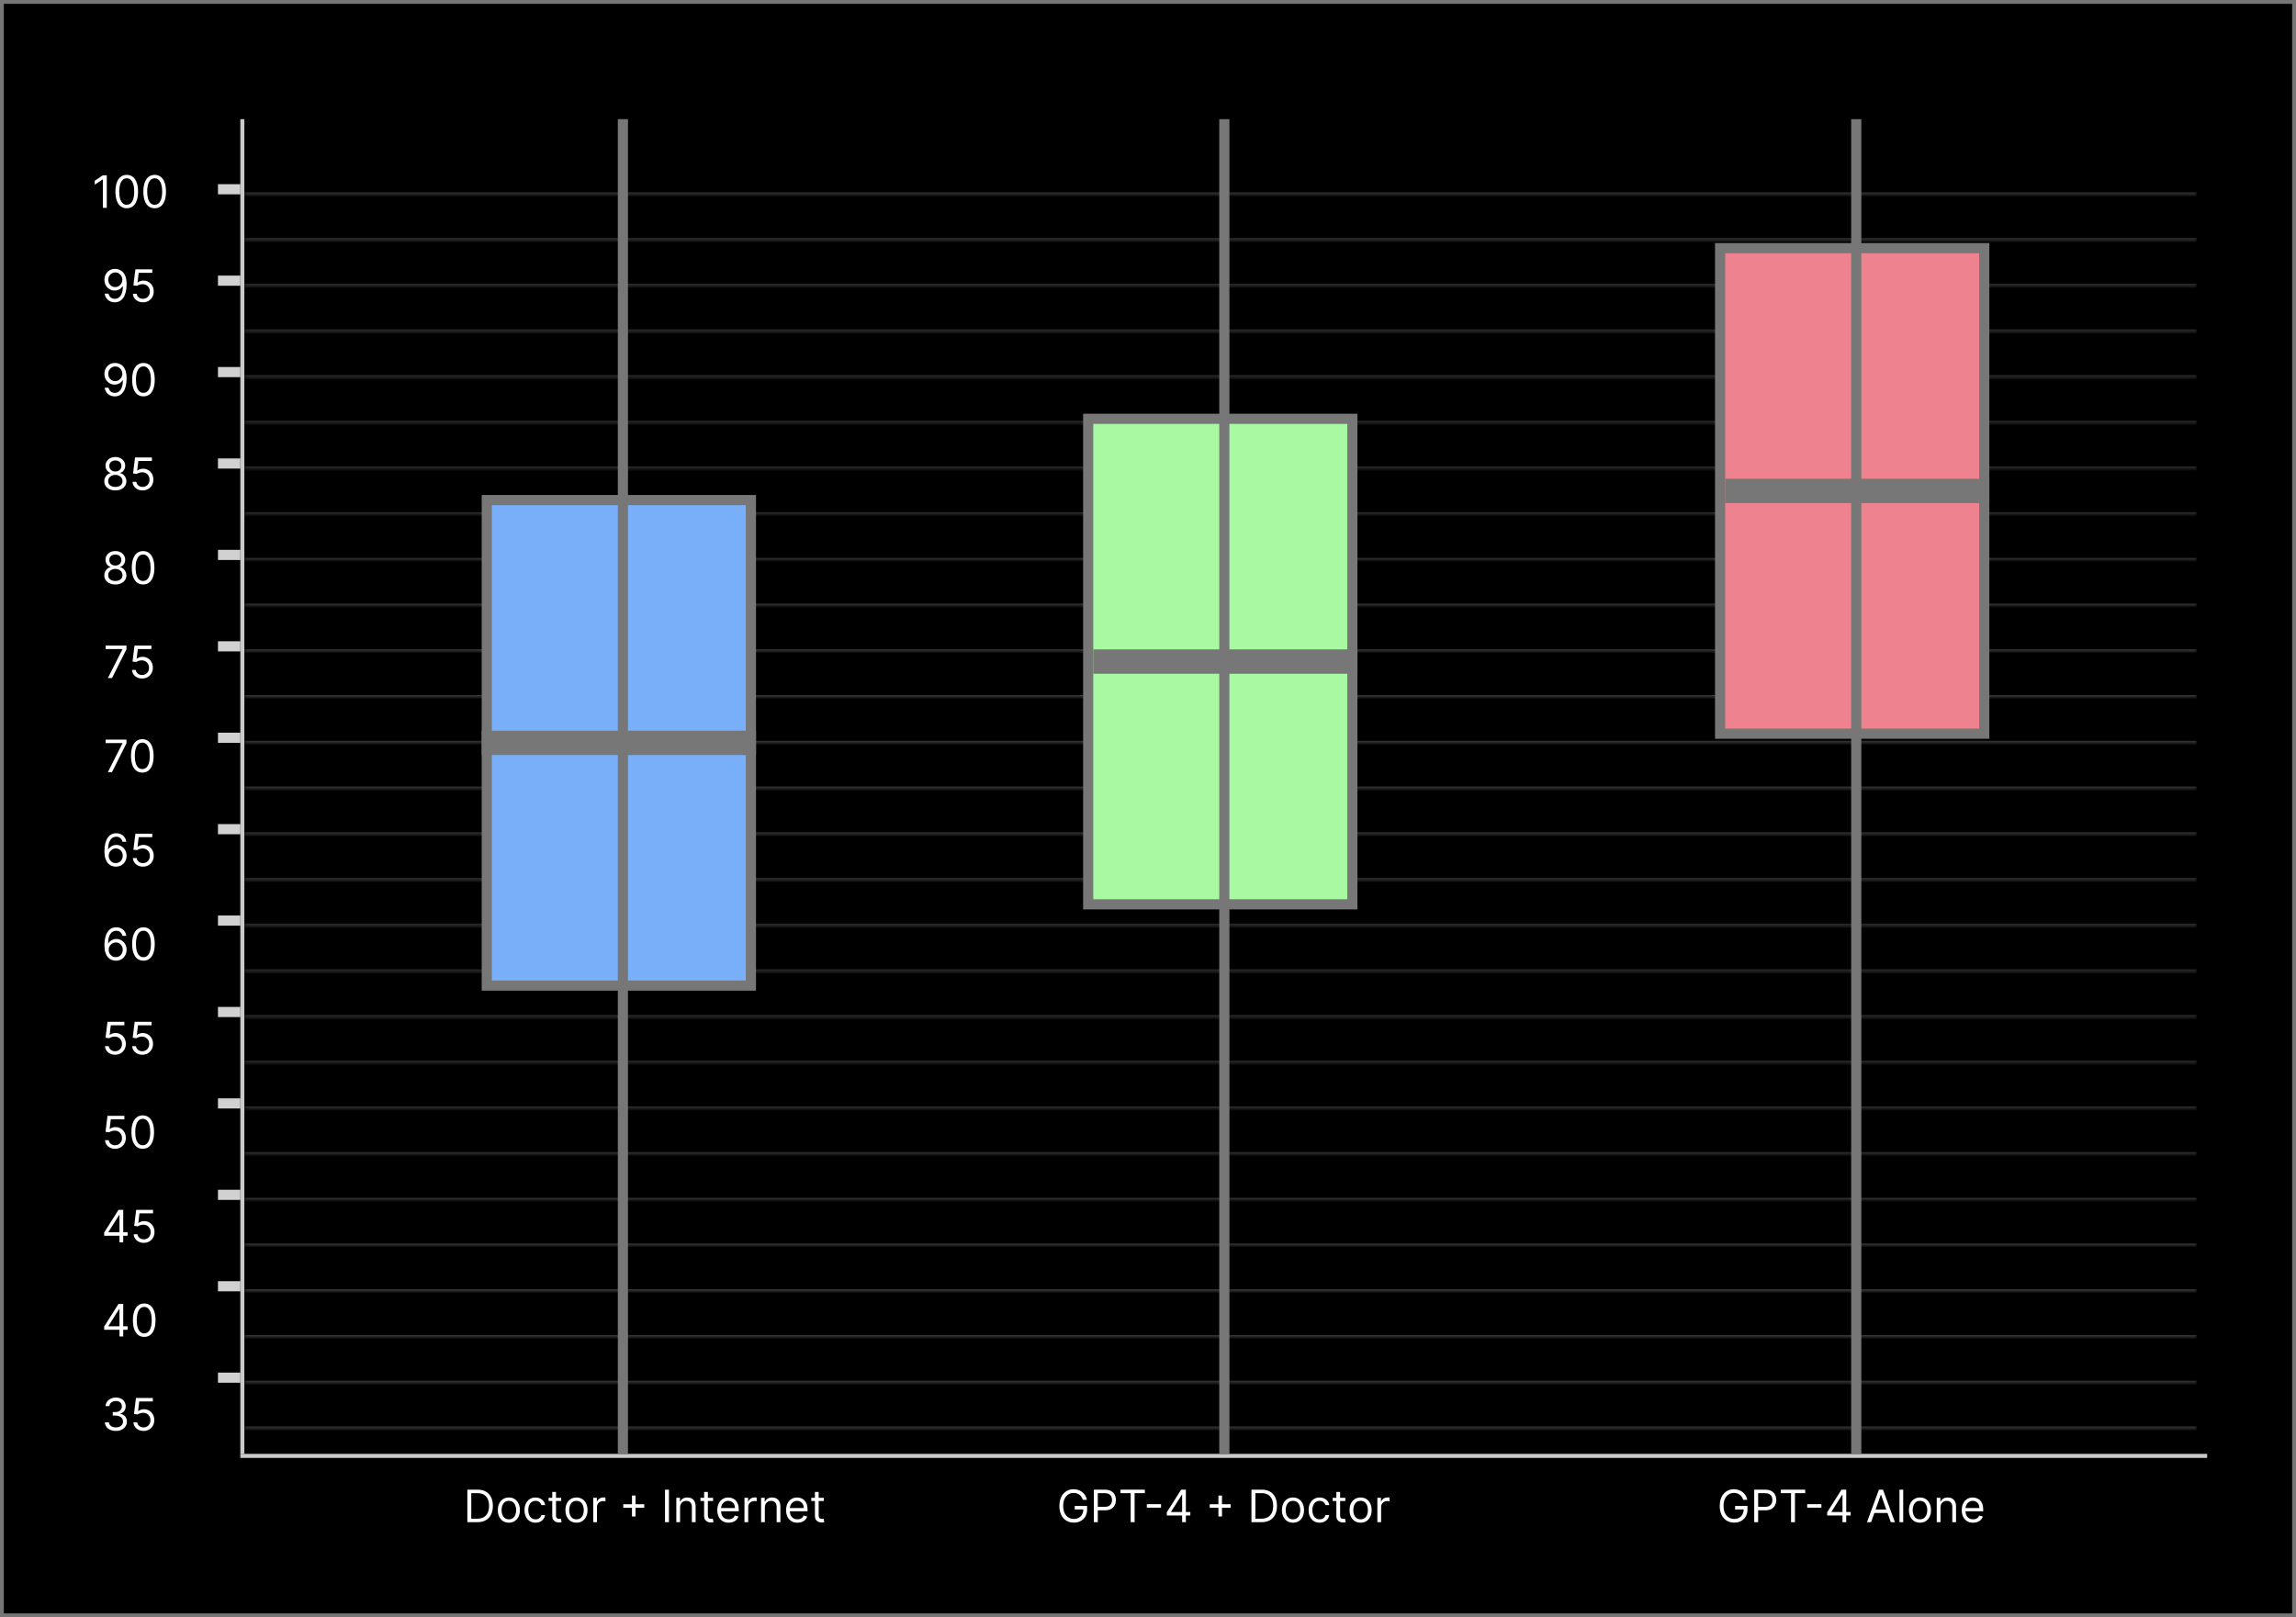 <svg width="599" height="422" viewBox="0 0 599 422" fill="none" xmlns="http://www.w3.org/2000/svg">
<rect x="0" y="0" width="599" height="422" fill="#808080" stroke="none"/>
<rect x="0.5" y="0.5" width="598" height="421" fill="black" stroke="#767676"/>
<path d="M27.86 45.746V54.227H26.833V46.823H26.783L24.712 48.197V47.154L26.833 45.746H27.86ZM33.065 54.343C32.441 54.343 31.91 54.173 31.471 53.834C31.032 53.492 30.697 52.996 30.465 52.347C30.233 51.696 30.117 50.909 30.117 49.987C30.117 49.07 30.233 48.287 30.465 47.639C30.699 46.987 31.036 46.49 31.475 46.148C31.917 45.803 32.447 45.63 33.065 45.63C33.684 45.63 34.212 45.803 34.651 46.148C35.093 46.49 35.43 46.987 35.662 47.639C35.897 48.287 36.014 49.07 36.014 49.987C36.014 50.909 35.898 51.696 35.666 52.347C35.434 52.996 35.099 53.492 34.66 53.834C34.221 54.173 33.689 54.343 33.065 54.343ZM33.065 53.432C33.684 53.432 34.164 53.134 34.507 52.538C34.849 51.941 35.02 51.091 35.02 49.987C35.02 49.252 34.941 48.627 34.784 48.111C34.629 47.594 34.406 47.201 34.113 46.93C33.823 46.66 33.474 46.524 33.065 46.524C32.452 46.524 31.973 46.827 31.628 47.431C31.283 48.033 31.111 48.885 31.111 49.987C31.111 50.721 31.188 51.345 31.343 51.858C31.497 52.372 31.719 52.763 32.009 53.031C32.302 53.298 32.654 53.432 33.065 53.432ZM40.354 54.343C39.73 54.343 39.199 54.173 38.76 53.834C38.321 53.492 37.985 52.996 37.753 52.347C37.521 51.696 37.405 50.909 37.405 49.987C37.405 49.07 37.521 48.287 37.753 47.639C37.988 46.987 38.325 46.49 38.764 46.148C39.206 45.803 39.736 45.63 40.354 45.63C40.972 45.63 41.501 45.803 41.94 46.148C42.382 46.49 42.719 46.987 42.951 47.639C43.185 48.287 43.303 49.07 43.303 49.987C43.303 50.909 43.187 51.696 42.955 52.347C42.723 52.996 42.387 53.492 41.949 53.834C41.51 54.173 40.978 54.343 40.354 54.343ZM40.354 53.432C40.972 53.432 41.453 53.134 41.795 52.538C42.138 51.941 42.309 51.091 42.309 49.987C42.309 49.252 42.23 48.627 42.073 48.111C41.918 47.594 41.694 47.201 41.402 46.93C41.112 46.66 40.763 46.524 40.354 46.524C39.741 46.524 39.262 46.827 38.917 47.431C38.572 48.033 38.399 48.885 38.399 49.987C38.399 50.721 38.477 51.345 38.631 51.858C38.786 52.372 39.008 52.763 39.298 53.031C39.591 53.298 39.943 53.432 40.354 53.432Z" fill="white"/>
<path d="M30.078 70.172C30.426 70.174 30.774 70.241 31.122 70.371C31.47 70.5 31.787 70.716 32.074 71.016C32.361 71.315 32.592 71.722 32.766 72.238C32.94 72.754 33.027 73.402 33.027 74.18C33.027 74.934 32.955 75.604 32.811 76.189C32.671 76.772 32.466 77.263 32.199 77.663C31.933 78.064 31.61 78.367 31.229 78.574C30.851 78.781 30.423 78.885 29.946 78.885C29.471 78.885 29.047 78.791 28.674 78.603C28.304 78.413 28 78.149 27.763 77.812C27.528 77.473 27.378 77.079 27.312 76.632H28.322C28.413 77.021 28.594 77.343 28.865 77.597C29.138 77.848 29.498 77.974 29.946 77.974C30.6 77.974 31.116 77.688 31.494 77.117C31.875 76.545 32.066 75.738 32.066 74.694H32C31.845 74.926 31.662 75.126 31.449 75.294C31.236 75.463 31 75.593 30.741 75.684C30.481 75.775 30.205 75.82 29.912 75.82C29.427 75.82 28.981 75.7 28.575 75.46C28.172 75.217 27.849 74.885 27.606 74.462C27.366 74.037 27.245 73.551 27.245 73.004C27.245 72.485 27.361 72.01 27.593 71.58C27.828 71.146 28.157 70.801 28.579 70.544C29.004 70.288 29.504 70.163 30.078 70.172ZM30.078 71.083C29.73 71.083 29.417 71.17 29.138 71.344C28.862 71.515 28.642 71.747 28.48 72.039C28.319 72.329 28.239 72.651 28.239 73.004C28.239 73.358 28.317 73.679 28.471 73.969C28.629 74.256 28.843 74.486 29.113 74.657C29.387 74.825 29.697 74.909 30.045 74.909C30.307 74.909 30.552 74.858 30.778 74.756C31.004 74.651 31.202 74.509 31.37 74.33C31.541 74.147 31.675 73.942 31.772 73.713C31.869 73.481 31.917 73.239 31.917 72.988C31.917 72.656 31.837 72.346 31.677 72.056C31.519 71.766 31.301 71.531 31.022 71.352C30.746 71.172 30.431 71.083 30.078 71.083ZM37.306 78.885C36.82 78.885 36.382 78.788 35.993 78.595C35.604 78.402 35.292 78.137 35.057 77.8C34.822 77.463 34.694 77.079 34.672 76.649H35.666C35.704 77.032 35.878 77.35 36.188 77.601C36.5 77.85 36.872 77.974 37.306 77.974C37.654 77.974 37.963 77.892 38.233 77.73C38.507 77.567 38.721 77.343 38.875 77.059C39.033 76.772 39.111 76.447 39.111 76.085C39.111 75.716 39.03 75.386 38.867 75.096C38.707 74.803 38.486 74.573 38.204 74.404C37.923 74.236 37.601 74.15 37.239 74.147C36.98 74.145 36.714 74.185 36.44 74.267C36.167 74.347 35.942 74.451 35.765 74.578L34.804 74.462L35.318 70.288H39.724V71.199H36.179L35.881 73.7H35.931C36.105 73.562 36.323 73.448 36.585 73.356C36.847 73.265 37.121 73.22 37.405 73.22C37.924 73.22 38.387 73.344 38.792 73.592C39.201 73.838 39.521 74.175 39.753 74.603C39.988 75.031 40.105 75.519 40.105 76.069C40.105 76.61 39.984 77.093 39.741 77.518C39.501 77.941 39.169 78.275 38.747 78.521C38.325 78.763 37.844 78.885 37.306 78.885Z" fill="white"/>
<path d="M30.078 94.713C30.426 94.716 30.774 94.782 31.122 94.912C31.47 95.042 31.787 95.257 32.074 95.558C32.361 95.856 32.592 96.263 32.766 96.78C32.94 97.296 33.027 97.943 33.027 98.722C33.027 99.476 32.955 100.145 32.811 100.731C32.671 101.313 32.466 101.804 32.199 102.205C31.933 102.605 31.61 102.909 31.229 103.116C30.851 103.323 30.423 103.427 29.946 103.427C29.471 103.427 29.047 103.333 28.674 103.145C28.304 102.954 28 102.691 27.763 102.354C27.528 102.014 27.378 101.621 27.312 101.174H28.322C28.413 101.563 28.594 101.885 28.865 102.139C29.138 102.39 29.498 102.515 29.946 102.515C30.6 102.515 31.116 102.23 31.494 101.658C31.875 101.087 32.066 100.279 32.066 99.236H32C31.845 99.467 31.662 99.668 31.449 99.836C31.236 100.004 31 100.134 30.741 100.225C30.481 100.316 30.205 100.362 29.912 100.362C29.427 100.362 28.981 100.242 28.575 100.002C28.172 99.759 27.849 99.426 27.606 99.004C27.366 98.578 27.245 98.093 27.245 97.546C27.245 97.027 27.361 96.552 27.593 96.121C27.828 95.688 28.157 95.343 28.579 95.086C29.004 94.829 29.504 94.705 30.078 94.713ZM30.078 95.624C29.73 95.624 29.417 95.711 29.138 95.885C28.862 96.056 28.642 96.288 28.48 96.581C28.319 96.871 28.239 97.192 28.239 97.546C28.239 97.899 28.317 98.221 28.471 98.511C28.629 98.798 28.843 99.027 29.113 99.198C29.387 99.367 29.697 99.451 30.045 99.451C30.307 99.451 30.552 99.4 30.778 99.298C31.004 99.193 31.202 99.05 31.37 98.871C31.541 98.689 31.675 98.483 31.772 98.254C31.869 98.022 31.917 97.781 31.917 97.529C31.917 97.198 31.837 96.887 31.677 96.597C31.519 96.308 31.301 96.073 31.022 95.893C30.746 95.714 30.431 95.624 30.078 95.624ZM37.422 103.427C36.798 103.427 36.266 103.257 35.827 102.917C35.388 102.575 35.053 102.079 34.821 101.43C34.589 100.779 34.473 99.992 34.473 99.07C34.473 98.153 34.589 97.371 34.821 96.722C35.056 96.07 35.392 95.573 35.831 95.231C36.273 94.886 36.803 94.713 37.422 94.713C38.04 94.713 38.569 94.886 39.008 95.231C39.45 95.573 39.786 96.07 40.018 96.722C40.253 97.371 40.37 98.153 40.37 99.07C40.37 99.992 40.254 100.779 40.022 101.43C39.791 102.079 39.455 102.575 39.016 102.917C38.577 103.257 38.046 103.427 37.422 103.427ZM37.422 102.515C38.04 102.515 38.52 102.217 38.863 101.621C39.205 101.025 39.376 100.174 39.376 99.07C39.376 98.335 39.298 97.71 39.14 97.194C38.986 96.677 38.762 96.284 38.469 96.013C38.179 95.743 37.83 95.608 37.422 95.608C36.809 95.608 36.33 95.91 35.985 96.515C35.639 97.117 35.467 97.968 35.467 99.07C35.467 99.804 35.544 100.428 35.699 100.942C35.853 101.455 36.076 101.846 36.366 102.114C36.658 102.382 37.01 102.515 37.422 102.515Z" fill="white"/>
<path d="M30.095 127.968C29.526 127.968 29.023 127.867 28.587 127.666C28.154 127.461 27.816 127.181 27.573 126.825C27.33 126.466 27.209 126.057 27.212 125.599C27.209 125.24 27.28 124.909 27.424 124.605C27.567 124.299 27.763 124.043 28.012 123.839C28.263 123.632 28.543 123.501 28.852 123.446V123.396C28.446 123.291 28.123 123.063 27.883 122.713C27.643 122.359 27.524 121.958 27.527 121.508C27.524 121.077 27.633 120.692 27.854 120.352C28.075 120.013 28.379 119.745 28.765 119.549C29.155 119.353 29.598 119.255 30.095 119.255C30.586 119.255 31.025 119.353 31.412 119.549C31.798 119.745 32.102 120.013 32.323 120.352C32.546 120.692 32.66 121.077 32.662 121.508C32.66 121.958 32.537 122.359 32.294 122.713C32.053 123.063 31.735 123.291 31.337 123.396V123.446C31.643 123.501 31.92 123.632 32.165 123.839C32.411 124.043 32.607 124.299 32.753 124.605C32.9 124.909 32.974 125.24 32.977 125.599C32.974 126.057 32.85 126.466 32.604 126.825C32.361 127.181 32.023 127.461 31.59 127.666C31.159 127.867 30.661 127.968 30.095 127.968ZM30.095 127.057C30.478 127.057 30.81 126.995 31.089 126.871C31.367 126.746 31.583 126.571 31.735 126.345C31.887 126.118 31.964 125.853 31.966 125.549C31.964 125.229 31.881 124.946 31.718 124.701C31.555 124.455 31.333 124.262 31.051 124.121C30.773 123.98 30.454 123.91 30.095 123.91C29.733 123.91 29.41 123.98 29.126 124.121C28.844 124.262 28.622 124.455 28.459 124.701C28.299 124.946 28.22 125.229 28.223 125.549C28.22 125.853 28.293 126.118 28.442 126.345C28.594 126.571 28.811 126.746 29.093 126.871C29.374 126.995 29.708 127.057 30.095 127.057ZM30.095 123.032C30.398 123.032 30.668 122.971 30.902 122.849C31.14 122.728 31.326 122.558 31.461 122.34C31.597 122.122 31.666 121.866 31.668 121.574C31.666 121.287 31.598 121.037 31.465 120.824C31.333 120.609 31.149 120.443 30.915 120.327C30.68 120.209 30.407 120.149 30.095 120.149C29.777 120.149 29.5 120.209 29.262 120.327C29.025 120.443 28.841 120.609 28.712 120.824C28.582 121.037 28.518 121.287 28.521 121.574C28.518 121.866 28.583 122.122 28.716 122.34C28.851 122.558 29.037 122.728 29.275 122.849C29.512 122.971 29.785 123.032 30.095 123.032ZM37.215 127.968C36.729 127.968 36.291 127.871 35.902 127.678C35.513 127.485 35.201 127.22 34.966 126.883C34.731 126.546 34.603 126.162 34.581 125.732H35.575C35.613 126.115 35.787 126.433 36.096 126.684C36.408 126.933 36.781 127.057 37.215 127.057C37.562 127.057 37.872 126.975 38.142 126.813C38.416 126.65 38.63 126.426 38.784 126.142C38.942 125.855 39.02 125.53 39.02 125.168C39.02 124.799 38.939 124.469 38.776 124.179C38.616 123.886 38.395 123.656 38.113 123.487C37.832 123.319 37.51 123.233 37.148 123.23C36.889 123.228 36.622 123.268 36.349 123.35C36.076 123.431 35.851 123.534 35.674 123.661L34.713 123.545L35.227 119.371H39.633V120.282H36.088L35.79 122.783H35.84C36.014 122.645 36.232 122.53 36.494 122.439C36.756 122.348 37.03 122.303 37.314 122.303C37.833 122.303 38.295 122.427 38.701 122.675C39.11 122.921 39.43 123.258 39.662 123.686C39.897 124.114 40.014 124.602 40.014 125.152C40.014 125.693 39.893 126.176 39.65 126.601C39.41 127.024 39.078 127.358 38.656 127.604C38.233 127.847 37.753 127.968 37.215 127.968Z" fill="white"/>
<path d="M30.095 152.51C29.526 152.51 29.023 152.409 28.587 152.207C28.154 152.003 27.816 151.723 27.573 151.367C27.33 151.008 27.209 150.599 27.212 150.141C27.209 149.782 27.28 149.451 27.424 149.147C27.567 148.841 27.763 148.585 28.012 148.381C28.263 148.174 28.543 148.043 28.852 147.987V147.938C28.446 147.833 28.123 147.605 27.883 147.254C27.643 146.901 27.524 146.499 27.527 146.049C27.524 145.619 27.633 145.233 27.854 144.894C28.075 144.554 28.379 144.286 28.765 144.09C29.155 143.894 29.598 143.796 30.095 143.796C30.586 143.796 31.025 143.894 31.412 144.09C31.798 144.286 32.102 144.554 32.323 144.894C32.546 145.233 32.66 145.619 32.662 146.049C32.66 146.499 32.537 146.901 32.294 147.254C32.053 147.605 31.735 147.833 31.337 147.938V147.987C31.643 148.043 31.92 148.174 32.165 148.381C32.411 148.585 32.607 148.841 32.753 149.147C32.9 149.451 32.974 149.782 32.977 150.141C32.974 150.599 32.85 151.008 32.604 151.367C32.361 151.723 32.023 152.003 31.59 152.207C31.159 152.409 30.661 152.51 30.095 152.51ZM30.095 151.599C30.478 151.599 30.81 151.537 31.089 151.412C31.367 151.288 31.583 151.113 31.735 150.886C31.887 150.66 31.964 150.395 31.966 150.091C31.964 149.771 31.881 149.488 31.718 149.242C31.555 148.997 31.333 148.803 31.051 148.662C30.773 148.522 30.454 148.451 30.095 148.451C29.733 148.451 29.41 148.522 29.126 148.662C28.844 148.803 28.622 148.997 28.459 149.242C28.299 149.488 28.22 149.771 28.223 150.091C28.22 150.395 28.293 150.66 28.442 150.886C28.594 151.113 28.811 151.288 29.093 151.412C29.374 151.537 29.708 151.599 30.095 151.599ZM30.095 147.573C30.398 147.573 30.668 147.513 30.902 147.391C31.14 147.27 31.326 147.1 31.461 146.882C31.597 146.664 31.666 146.408 31.668 146.116C31.666 145.828 31.598 145.579 31.465 145.366C31.333 145.151 31.149 144.985 30.915 144.869C30.68 144.75 30.407 144.691 30.095 144.691C29.777 144.691 29.5 144.75 29.262 144.869C29.025 144.985 28.841 145.151 28.712 145.366C28.582 145.579 28.518 145.828 28.521 146.116C28.518 146.408 28.583 146.664 28.716 146.882C28.851 147.1 29.037 147.27 29.275 147.391C29.512 147.513 29.785 147.573 30.095 147.573ZM37.331 152.51C36.707 152.51 36.175 152.34 35.736 152C35.297 151.658 34.962 151.162 34.73 150.514C34.498 149.862 34.382 149.075 34.382 148.153C34.382 147.236 34.498 146.454 34.73 145.805C34.965 145.153 35.301 144.656 35.74 144.314C36.182 143.969 36.712 143.796 37.331 143.796C37.949 143.796 38.478 143.969 38.917 144.314C39.358 144.656 39.695 145.153 39.927 145.805C40.162 146.454 40.279 147.236 40.279 148.153C40.279 149.075 40.163 149.862 39.931 150.514C39.699 151.162 39.364 151.658 38.925 152C38.486 152.34 37.955 152.51 37.331 152.51ZM37.331 151.599C37.949 151.599 38.429 151.3 38.772 150.704C39.114 150.108 39.285 149.257 39.285 148.153C39.285 147.419 39.207 146.793 39.049 146.277C38.895 145.761 38.671 145.367 38.378 145.097C38.088 144.826 37.739 144.691 37.331 144.691C36.718 144.691 36.239 144.993 35.894 145.598C35.548 146.2 35.376 147.052 35.376 148.153C35.376 148.887 35.453 149.511 35.608 150.025C35.762 150.538 35.985 150.929 36.275 151.197C36.567 151.465 36.919 151.599 37.331 151.599Z" fill="white"/>
<path d="M28.143 176.935L31.936 169.431V169.365H27.563V168.454H32.997V169.415L29.22 176.935H28.143ZM37.077 177.051C36.591 177.051 36.153 176.955 35.764 176.761C35.375 176.568 35.063 176.303 34.828 175.966C34.593 175.629 34.465 175.246 34.443 174.815H35.437C35.475 175.199 35.65 175.516 35.959 175.767C36.271 176.016 36.643 176.14 37.077 176.14C37.425 176.14 37.734 176.059 38.005 175.896C38.278 175.733 38.492 175.509 38.646 175.225C38.804 174.938 38.883 174.613 38.883 174.252C38.883 173.882 38.801 173.552 38.638 173.262C38.478 172.969 38.257 172.739 37.975 172.57C37.694 172.402 37.372 172.316 37.011 172.314C36.751 172.311 36.485 172.351 36.211 172.434C35.938 172.514 35.713 172.617 35.536 172.744L34.575 172.628L35.089 168.454H39.495V169.365H35.95L35.652 171.866H35.702C35.876 171.728 36.094 171.614 36.356 171.523C36.619 171.431 36.892 171.386 37.176 171.386C37.695 171.386 38.158 171.51 38.564 171.759C38.972 172.004 39.292 172.341 39.524 172.769C39.759 173.197 39.876 173.686 39.876 174.235C39.876 174.776 39.755 175.259 39.512 175.685C39.272 176.107 38.941 176.441 38.518 176.687C38.096 176.93 37.615 177.051 37.077 177.051Z" fill="white"/>
<path d="M28.143 201.477L31.936 193.973V193.907H27.563V192.996H32.997V193.956L29.22 201.477H28.143ZM37.124 201.593C36.501 201.593 35.969 201.423 35.53 201.084C35.091 200.741 34.756 200.246 34.524 199.597C34.292 198.945 34.176 198.158 34.176 197.236C34.176 196.32 34.292 195.537 34.524 194.888C34.758 194.237 35.095 193.74 35.534 193.397C35.976 193.052 36.506 192.88 37.124 192.88C37.743 192.88 38.272 193.052 38.711 193.397C39.152 193.74 39.489 194.237 39.721 194.888C39.956 195.537 40.073 196.32 40.073 197.236C40.073 198.158 39.957 198.945 39.725 199.597C39.493 200.246 39.158 200.741 38.719 201.084C38.28 201.423 37.748 201.593 37.124 201.593ZM37.124 200.682C37.743 200.682 38.223 200.384 38.566 199.787C38.908 199.191 39.079 198.341 39.079 197.236C39.079 196.502 39.001 195.877 38.843 195.36C38.688 194.844 38.465 194.451 38.172 194.18C37.882 193.909 37.533 193.774 37.124 193.774C36.512 193.774 36.033 194.077 35.687 194.681C35.342 195.283 35.17 196.135 35.17 197.236C35.17 197.971 35.247 198.595 35.402 199.108C35.556 199.622 35.779 200.012 36.068 200.28C36.361 200.548 36.713 200.682 37.124 200.682Z" fill="white"/>
<path d="M30.194 226.135C29.846 226.129 29.498 226.063 29.15 225.936C28.803 225.809 28.485 225.595 28.198 225.294C27.911 224.99 27.68 224.58 27.506 224.064C27.332 223.545 27.245 222.893 27.245 222.109C27.245 221.358 27.316 220.693 27.457 220.113C27.597 219.53 27.802 219.04 28.07 218.643C28.337 218.243 28.66 217.939 29.039 217.732C29.42 217.525 29.849 217.421 30.327 217.421C30.801 217.421 31.224 217.516 31.594 217.707C31.966 217.895 32.27 218.157 32.505 218.494C32.74 218.831 32.891 219.219 32.961 219.657H31.95C31.856 219.276 31.674 218.96 31.403 218.709C31.133 218.458 30.774 218.332 30.327 218.332C29.669 218.332 29.152 218.618 28.774 219.19C28.398 219.761 28.209 220.563 28.206 221.596H28.273C28.427 221.361 28.611 221.161 28.823 220.995C29.039 220.827 29.276 220.697 29.536 220.606C29.795 220.515 30.07 220.469 30.36 220.469C30.846 220.469 31.29 220.591 31.693 220.834C32.096 221.074 32.419 221.407 32.662 221.832C32.905 222.254 33.027 222.739 33.027 223.285C33.027 223.81 32.909 224.29 32.675 224.726C32.44 225.16 32.11 225.505 31.685 225.762C31.262 226.016 30.766 226.14 30.194 226.135ZM30.194 225.223C30.542 225.223 30.854 225.136 31.13 224.963C31.409 224.789 31.628 224.555 31.788 224.263C31.951 223.97 32.033 223.644 32.033 223.285C32.033 222.935 31.954 222.616 31.797 222.329C31.642 222.039 31.428 221.808 31.155 221.637C30.884 221.466 30.575 221.38 30.227 221.38C29.965 221.38 29.721 221.433 29.494 221.538C29.268 221.64 29.069 221.781 28.898 221.96C28.729 222.14 28.597 222.345 28.5 222.577C28.404 222.806 28.355 223.048 28.355 223.302C28.355 223.639 28.434 223.953 28.591 224.246C28.752 224.539 28.97 224.775 29.246 224.954C29.524 225.134 29.841 225.223 30.194 225.223ZM37.306 226.135C36.82 226.135 36.382 226.038 35.993 225.845C35.604 225.651 35.292 225.386 35.057 225.049C34.822 224.713 34.694 224.329 34.672 223.898H35.666C35.704 224.282 35.878 224.599 36.188 224.851C36.5 225.099 36.872 225.223 37.306 225.223C37.654 225.223 37.963 225.142 38.233 224.979C38.507 224.816 38.721 224.593 38.875 224.308C39.033 224.021 39.111 223.697 39.111 223.335C39.111 222.965 39.03 222.635 38.867 222.345C38.707 222.053 38.486 221.822 38.204 221.654C37.923 221.485 37.601 221.4 37.239 221.397C36.98 221.394 36.714 221.434 36.44 221.517C36.167 221.597 35.942 221.701 35.765 221.828L34.804 221.712L35.318 217.537H39.724V218.448H36.179L35.881 220.95H35.931C36.105 220.812 36.323 220.697 36.585 220.606C36.847 220.515 37.121 220.469 37.405 220.469C37.924 220.469 38.387 220.593 38.792 220.842C39.201 221.088 39.521 221.424 39.753 221.852C39.988 222.28 40.105 222.769 40.105 223.318C40.105 223.86 39.984 224.343 39.741 224.768C39.501 225.19 39.169 225.524 38.747 225.77C38.325 226.013 37.844 226.135 37.306 226.135Z" fill="white"/>
<path d="M30.194 250.676C29.846 250.67 29.498 250.604 29.15 250.477C28.803 250.35 28.485 250.136 28.198 249.835C27.911 249.532 27.68 249.122 27.506 248.605C27.332 248.086 27.245 247.435 27.245 246.651C27.245 245.9 27.316 245.234 27.457 244.655C27.597 244.072 27.802 243.582 28.07 243.184C28.337 242.784 28.66 242.48 29.039 242.273C29.42 242.066 29.849 241.963 30.327 241.963C30.801 241.963 31.224 242.058 31.594 242.248C31.966 242.436 32.27 242.698 32.505 243.035C32.74 243.372 32.891 243.76 32.961 244.199H31.95C31.856 243.818 31.674 243.502 31.403 243.251C31.133 242.999 30.774 242.874 30.327 242.874C29.669 242.874 29.152 243.16 28.774 243.731C28.398 244.303 28.209 245.105 28.206 246.137H28.273C28.427 245.902 28.611 245.702 28.823 245.537C29.039 245.368 29.276 245.238 29.536 245.147C29.795 245.056 30.07 245.011 30.36 245.011C30.846 245.011 31.29 245.132 31.693 245.375C32.096 245.615 32.419 245.948 32.662 246.373C32.905 246.796 33.027 247.28 33.027 247.827C33.027 248.351 32.909 248.832 32.675 249.268C32.44 249.701 32.11 250.047 31.685 250.303C31.262 250.557 30.766 250.682 30.194 250.676ZM30.194 249.765C30.542 249.765 30.854 249.678 31.13 249.504C31.409 249.33 31.628 249.097 31.788 248.804C31.951 248.511 32.033 248.186 32.033 247.827C32.033 247.476 31.954 247.157 31.797 246.87C31.642 246.58 31.428 246.35 31.155 246.179C30.884 246.007 30.575 245.922 30.227 245.922C29.965 245.922 29.721 245.974 29.494 246.079C29.268 246.181 29.069 246.322 28.898 246.502C28.729 246.681 28.597 246.887 28.5 247.119C28.404 247.348 28.355 247.589 28.355 247.843C28.355 248.18 28.434 248.495 28.591 248.788C28.752 249.08 28.97 249.316 29.246 249.496C29.524 249.675 29.841 249.765 30.194 249.765ZM37.422 250.676C36.798 250.676 36.266 250.506 35.827 250.167C35.388 249.824 35.053 249.329 34.821 248.68C34.589 248.028 34.473 247.241 34.473 246.319C34.473 245.403 34.589 244.62 34.821 243.971C35.056 243.32 35.392 242.823 35.831 242.48C36.273 242.135 36.803 241.963 37.422 241.963C38.04 241.963 38.569 242.135 39.008 242.48C39.45 242.823 39.786 243.32 40.018 243.971C40.253 244.62 40.37 245.403 40.37 246.319C40.37 247.241 40.254 248.028 40.022 248.68C39.791 249.329 39.455 249.824 39.016 250.167C38.577 250.506 38.046 250.676 37.422 250.676ZM37.422 249.765C38.04 249.765 38.52 249.467 38.863 248.87C39.205 248.274 39.376 247.424 39.376 246.319C39.376 245.585 39.298 244.96 39.14 244.443C38.986 243.927 38.762 243.534 38.469 243.263C38.179 242.992 37.83 242.857 37.422 242.857C36.809 242.857 36.33 243.16 35.985 243.764C35.639 244.366 35.467 245.218 35.467 246.319C35.467 247.054 35.544 247.678 35.699 248.191C35.853 248.705 36.076 249.095 36.366 249.363C36.658 249.631 37.01 249.765 37.422 249.765Z" fill="white"/>
<path d="M30.028 275.218C29.543 275.218 29.105 275.121 28.716 274.928C28.326 274.735 28.014 274.47 27.78 274.133C27.545 273.796 27.417 273.412 27.395 272.981H28.388C28.427 273.365 28.601 273.683 28.91 273.934C29.222 274.182 29.595 274.307 30.028 274.307C30.376 274.307 30.686 274.225 30.956 274.062C31.229 273.899 31.443 273.676 31.598 273.391C31.755 273.104 31.834 272.78 31.834 272.418C31.834 272.048 31.753 271.718 31.59 271.428C31.43 271.136 31.209 270.905 30.927 270.737C30.645 270.568 30.324 270.483 29.962 270.48C29.703 270.477 29.436 270.517 29.163 270.6C28.89 270.68 28.665 270.784 28.488 270.911L27.527 270.795L28.041 266.62H32.447V267.531H28.902L28.604 270.033H28.654C28.827 269.895 29.046 269.78 29.308 269.689C29.57 269.598 29.843 269.552 30.128 269.552C30.647 269.552 31.109 269.677 31.515 269.925C31.924 270.171 32.244 270.508 32.476 270.936C32.711 271.364 32.828 271.852 32.828 272.402C32.828 272.943 32.706 273.426 32.464 273.851C32.223 274.274 31.892 274.608 31.47 274.853C31.047 275.096 30.567 275.218 30.028 275.218ZM37.123 275.218C36.638 275.218 36.2 275.121 35.811 274.928C35.421 274.735 35.109 274.47 34.875 274.133C34.64 273.796 34.512 273.412 34.49 272.981H35.484C35.522 273.365 35.696 273.683 36.005 273.934C36.317 274.182 36.69 274.307 37.123 274.307C37.471 274.307 37.781 274.225 38.051 274.062C38.325 273.899 38.538 273.676 38.693 273.391C38.85 273.104 38.929 272.78 38.929 272.418C38.929 272.048 38.848 271.718 38.685 271.428C38.525 271.136 38.304 270.905 38.022 270.737C37.741 270.568 37.419 270.483 37.057 270.48C36.798 270.477 36.531 270.517 36.258 270.6C35.985 270.68 35.76 270.784 35.583 270.911L34.622 270.795L35.136 266.62H39.542V267.531H35.997L35.699 270.033H35.749C35.922 269.895 36.141 269.78 36.403 269.689C36.665 269.598 36.938 269.552 37.223 269.552C37.742 269.552 38.204 269.677 38.61 269.925C39.019 270.171 39.339 270.508 39.571 270.936C39.806 271.364 39.923 271.852 39.923 272.402C39.923 272.943 39.802 273.426 39.559 273.851C39.318 274.274 38.987 274.608 38.565 274.853C38.142 275.096 37.662 275.218 37.123 275.218Z" fill="white"/>
<path d="M30.028 299.759C29.543 299.759 29.105 299.663 28.716 299.469C28.326 299.276 28.014 299.011 27.78 298.674C27.545 298.337 27.417 297.954 27.395 297.523H28.388C28.427 297.907 28.601 298.224 28.91 298.475C29.222 298.724 29.595 298.848 30.028 298.848C30.376 298.848 30.686 298.767 30.956 298.604C31.229 298.441 31.443 298.217 31.598 297.933C31.755 297.646 31.834 297.321 31.834 296.96C31.834 296.59 31.753 296.26 31.59 295.97C31.43 295.677 31.209 295.447 30.927 295.278C30.645 295.11 30.324 295.024 29.962 295.022C29.703 295.019 29.436 295.059 29.163 295.142C28.89 295.222 28.665 295.325 28.488 295.452L27.527 295.336L28.041 291.162H32.447V292.073H28.902L28.604 294.574H28.654C28.827 294.436 29.046 294.322 29.308 294.231C29.57 294.14 29.843 294.094 30.128 294.094C30.647 294.094 31.109 294.218 31.515 294.467C31.924 294.712 32.244 295.049 32.476 295.477C32.711 295.905 32.828 296.394 32.828 296.943C32.828 297.484 32.706 297.967 32.464 298.393C32.223 298.815 31.892 299.149 31.47 299.395C31.047 299.638 30.567 299.759 30.028 299.759ZM37.239 299.759C36.615 299.759 36.084 299.589 35.645 299.25C35.206 298.908 34.871 298.412 34.639 297.763C34.407 297.112 34.291 296.325 34.291 295.403C34.291 294.486 34.407 293.703 34.639 293.054C34.873 292.403 35.21 291.906 35.649 291.564C36.091 291.218 36.621 291.046 37.239 291.046C37.858 291.046 38.387 291.218 38.826 291.564C39.267 291.906 39.604 292.403 39.836 293.054C40.071 293.703 40.188 294.486 40.188 295.403C40.188 296.325 40.072 297.112 39.84 297.763C39.608 298.412 39.273 298.908 38.834 299.25C38.395 299.589 37.863 299.759 37.239 299.759ZM37.239 298.848C37.858 298.848 38.338 298.55 38.681 297.954C39.023 297.357 39.194 296.507 39.194 295.403C39.194 294.668 39.115 294.043 38.958 293.527C38.803 293.01 38.58 292.617 38.287 292.346C37.997 292.076 37.648 291.94 37.239 291.94C36.627 291.94 36.148 292.243 35.802 292.847C35.457 293.449 35.285 294.301 35.285 295.403C35.285 296.137 35.362 296.761 35.517 297.274C35.671 297.788 35.894 298.179 36.183 298.446C36.476 298.714 36.828 298.848 37.239 298.848Z" fill="white"/>
<path d="M27.179 322.446V321.601L30.906 315.704H31.519V317.012H31.105L28.289 321.468V321.535H33.308V322.446H27.179ZM31.171 324.185V322.189V321.796V315.704H32.149V324.185H31.171ZM37.511 324.301C37.025 324.301 36.587 324.204 36.198 324.011C35.809 323.818 35.497 323.553 35.262 323.216C35.027 322.879 34.899 322.495 34.877 322.065H35.871C35.909 322.448 36.083 322.766 36.393 323.017C36.705 323.266 37.077 323.39 37.511 323.39C37.859 323.39 38.168 323.308 38.438 323.146C38.712 322.983 38.926 322.759 39.08 322.475C39.238 322.188 39.316 321.863 39.316 321.501C39.316 321.132 39.235 320.802 39.072 320.512C38.912 320.219 38.691 319.989 38.409 319.82C38.128 319.652 37.806 319.566 37.444 319.563C37.185 319.561 36.919 319.601 36.645 319.683C36.372 319.764 36.147 319.867 35.97 319.994L35.009 319.878L35.523 315.704H39.929V316.615H36.384L36.086 319.116H36.136C36.31 318.978 36.528 318.863 36.79 318.772C37.052 318.681 37.326 318.636 37.61 318.636C38.129 318.636 38.592 318.76 38.998 319.008C39.406 319.254 39.726 319.591 39.958 320.019C40.193 320.447 40.31 320.936 40.31 321.485C40.31 322.026 40.189 322.509 39.946 322.934C39.706 323.357 39.374 323.691 38.952 323.937C38.529 324.18 38.049 324.301 37.511 324.301Z" fill="white"/>
<path d="M27.179 346.987V346.142L30.906 340.245H31.519V341.554H31.105L28.289 346.01V346.076H33.308V346.987H27.179ZM31.171 348.727V346.73V346.337V340.245H32.149V348.727H31.171ZM37.627 348.843C37.003 348.843 36.471 348.673 36.032 348.333C35.593 347.991 35.258 347.495 35.026 346.846C34.794 346.195 34.678 345.408 34.678 344.486C34.678 343.569 34.794 342.787 35.026 342.138C35.261 341.486 35.597 340.989 36.036 340.647C36.478 340.302 37.008 340.129 37.627 340.129C38.245 340.129 38.774 340.302 39.213 340.647C39.654 340.989 39.991 341.486 40.223 342.138C40.458 342.787 40.575 343.569 40.575 344.486C40.575 345.408 40.459 346.195 40.227 346.846C39.995 347.495 39.66 347.991 39.221 348.333C38.782 348.673 38.251 348.843 37.627 348.843ZM37.627 347.931C38.245 347.931 38.725 347.633 39.068 347.037C39.41 346.441 39.581 345.59 39.581 344.486C39.581 343.751 39.503 343.126 39.345 342.61C39.191 342.094 38.967 341.7 38.674 341.43C38.385 341.159 38.035 341.024 37.627 341.024C37.014 341.024 36.535 341.326 36.19 341.931C35.844 342.533 35.672 343.384 35.672 344.486C35.672 345.22 35.749 345.844 35.904 346.358C36.059 346.871 36.281 347.262 36.571 347.53C36.863 347.798 37.215 347.931 37.627 347.931Z" fill="white"/>
<path d="M30.244 373.384C29.697 373.384 29.21 373.29 28.782 373.102C28.357 372.915 28.018 372.654 27.767 372.32C27.519 371.983 27.384 371.592 27.361 371.148H28.405C28.427 371.421 28.521 371.657 28.687 371.856C28.852 372.052 29.069 372.204 29.337 372.311C29.605 372.419 29.901 372.473 30.227 372.473C30.592 372.473 30.915 372.409 31.196 372.282C31.478 372.155 31.699 371.979 31.859 371.752C32.019 371.526 32.099 371.264 32.099 370.965C32.099 370.654 32.022 370.379 31.867 370.141C31.712 369.901 31.486 369.713 31.188 369.578C30.89 369.443 30.525 369.375 30.095 369.375H29.416V368.464H30.095C30.431 368.464 30.727 368.403 30.981 368.282C31.238 368.16 31.438 367.989 31.581 367.768C31.728 367.548 31.801 367.288 31.801 366.99C31.801 366.703 31.737 366.453 31.61 366.24C31.483 366.028 31.304 365.862 31.072 365.743C30.843 365.625 30.572 365.565 30.26 365.565C29.968 365.565 29.692 365.619 29.432 365.727C29.175 365.832 28.965 365.985 28.803 366.186C28.64 366.385 28.551 366.625 28.538 366.907H27.544C27.56 366.463 27.694 366.073 27.945 365.739C28.197 365.402 28.525 365.14 28.931 364.952C29.34 364.765 29.788 364.671 30.277 364.671C30.801 364.671 31.252 364.777 31.627 364.99C32.002 365.199 32.291 365.477 32.492 365.822C32.694 366.167 32.795 366.54 32.795 366.94C32.795 367.418 32.669 367.825 32.418 368.162C32.169 368.499 31.831 368.732 31.403 368.862V368.928C31.939 369.016 32.357 369.244 32.658 369.611C32.959 369.976 33.109 370.427 33.109 370.965C33.109 371.427 32.984 371.841 32.733 372.208C32.484 372.572 32.145 372.859 31.714 373.069C31.283 373.279 30.793 373.384 30.244 373.384ZM37.454 373.384C36.968 373.384 36.53 373.287 36.141 373.094C35.752 372.901 35.44 372.636 35.205 372.299C34.97 371.962 34.842 371.578 34.82 371.148H35.814C35.852 371.531 36.026 371.849 36.336 372.1C36.648 372.349 37.02 372.473 37.454 372.473C37.802 372.473 38.111 372.391 38.381 372.229C38.655 372.066 38.869 371.842 39.023 371.558C39.181 371.271 39.259 370.946 39.259 370.584C39.259 370.215 39.178 369.885 39.015 369.595C38.855 369.302 38.634 369.072 38.352 368.903C38.071 368.735 37.749 368.649 37.388 368.646C37.128 368.644 36.862 368.684 36.588 368.766C36.315 368.847 36.09 368.95 35.913 369.077L34.952 368.961L35.466 364.787H39.872V365.698H36.327L36.029 368.199H36.079C36.253 368.061 36.471 367.946 36.733 367.855C36.995 367.764 37.269 367.719 37.553 367.719C38.072 367.719 38.535 367.843 38.941 368.091C39.349 368.337 39.669 368.674 39.901 369.102C40.136 369.53 40.253 370.019 40.253 370.568C40.253 371.109 40.132 371.592 39.889 372.017C39.649 372.44 39.317 372.774 38.895 373.02C38.472 373.263 37.992 373.384 37.454 373.384Z" fill="white"/>
<rect x="56.864" y="48.058" width="5.831" height="2.65" fill="#D1D1D1"/>
<rect x="56.864" y="71.912" width="5.831" height="2.65" fill="#D1D1D1"/>
<rect x="56.864" y="95.766" width="5.831" height="2.65" fill="#D1D1D1"/>
<rect x="56.864" y="119.62" width="5.831" height="2.65" fill="#D1D1D1"/>
<rect x="56.864" y="143.474" width="5.831" height="2.65" fill="#D1D1D1"/>
<rect x="56.864" y="167.328" width="5.831" height="2.65" fill="#D1D1D1"/>
<rect x="56.864" y="191.182" width="5.831" height="2.65" fill="#D1D1D1"/>
<rect x="56.864" y="215.036" width="5.831" height="2.65" fill="#D1D1D1"/>
<rect x="56.864" y="238.89" width="5.831" height="2.65" fill="#D1D1D1"/>
<rect x="56.864" y="262.744" width="5.831" height="2.65" fill="#D1D1D1"/>
<rect x="56.864" y="286.598" width="5.831" height="2.65" fill="#D1D1D1"/>
<rect x="56.864" y="310.452" width="5.831" height="2.65" fill="#D1D1D1"/>
<rect x="56.864" y="334.306" width="5.831" height="2.65" fill="#D1D1D1"/>
<rect x="56.864" y="358.16" width="5.831" height="2.65" fill="#D1D1D1"/>
<mask id="path-30-inside-1_10555_3622" fill="white">
<path d="M63.756 48.058H573.171V50.709H63.756V48.058Z"/>
</mask>
<path d="M573.171 50.709V50.178H63.756V50.709V51.239H573.171V50.709Z" fill="#3A3A3A" mask="url(#path-30-inside-1_10555_3622)"/>
<mask id="path-32-inside-2_10555_3622" fill="white">
<path d="M63.756 59.985H573.171V62.636H63.756V59.985Z"/>
</mask>
<path d="M573.171 62.636V62.105H63.756V62.636V63.166H573.171V62.636Z" fill="#3A3A3A" mask="url(#path-32-inside-2_10555_3622)"/>
<mask id="path-34-inside-3_10555_3622" fill="white">
<path d="M63.756 71.912H573.171V74.563H63.756V71.912Z"/>
</mask>
<path d="M573.171 74.563V74.032H63.756V74.563V75.093H573.171V74.563Z" fill="#3A3A3A" mask="url(#path-34-inside-3_10555_3622)"/>
<mask id="path-36-inside-4_10555_3622" fill="white">
<path d="M63.756 83.839H573.171V86.49H63.756V83.839Z"/>
</mask>
<path d="M573.171 86.49V85.96H63.756V86.49V87.02H573.171V86.49Z" fill="#3A3A3A" mask="url(#path-36-inside-4_10555_3622)"/>
<mask id="path-38-inside-5_10555_3622" fill="white">
<path d="M63.756 95.766H573.171V98.417H63.756V95.766Z"/>
</mask>
<path d="M573.171 98.417V97.886H63.756V98.417V98.947H573.171V98.417Z" fill="#3A3A3A" mask="url(#path-38-inside-5_10555_3622)"/>
<mask id="path-40-inside-6_10555_3622" fill="white">
<path d="M63.756 107.693H573.171V110.344H63.756V107.693Z"/>
</mask>
<path d="M573.171 110.344V109.813H63.756V110.344V110.874H573.171V110.344Z" fill="#3A3A3A" mask="url(#path-40-inside-6_10555_3622)"/>
<mask id="path-42-inside-7_10555_3622" fill="white">
<path d="M63.756 119.62H573.171V122.271H63.756V119.62Z"/>
</mask>
<path d="M573.171 122.271V121.74H63.756V122.271V122.801H573.171V122.271Z" fill="#3A3A3A" mask="url(#path-42-inside-7_10555_3622)"/>
<mask id="path-44-inside-8_10555_3622" fill="white">
<path d="M63.756 131.547H573.171V134.198H63.756V131.547Z"/>
</mask>
<path d="M573.171 134.198V133.667H63.756V134.198V134.728H573.171V134.198Z" fill="#3A3A3A" mask="url(#path-44-inside-8_10555_3622)"/>
<mask id="path-46-inside-9_10555_3622" fill="white">
<path d="M63.756 143.474H573.171V146.125H63.756V143.474Z"/>
</mask>
<path d="M573.171 146.125V145.594H63.756V146.125V146.655H573.171V146.125Z" fill="#3A3A3A" mask="url(#path-46-inside-9_10555_3622)"/>
<mask id="path-48-inside-10_10555_3622" fill="white">
<path d="M63.756 155.401H573.171V158.052H63.756V155.401Z"/>
</mask>
<path d="M573.171 158.052V157.521H63.756V158.052V158.582H573.171V158.052Z" fill="#3A3A3A" mask="url(#path-48-inside-10_10555_3622)"/>
<mask id="path-50-inside-11_10555_3622" fill="white">
<path d="M63.756 167.328H573.171V169.979H63.756V167.328Z"/>
</mask>
<path d="M573.171 169.979V169.448H63.756V169.979V170.509H573.171V169.979Z" fill="#3A3A3A" mask="url(#path-50-inside-11_10555_3622)"/>
<mask id="path-52-inside-12_10555_3622" fill="white">
<path d="M63.756 179.255H573.171V181.906H63.756V179.255Z"/>
</mask>
<path d="M573.171 181.906V181.375H63.756V181.906V182.436H573.171V181.906Z" fill="#3A3A3A" mask="url(#path-52-inside-12_10555_3622)"/>
<mask id="path-54-inside-13_10555_3622" fill="white">
<path d="M63.756 191.182H573.171V193.833H63.756V191.182Z"/>
</mask>
<path d="M573.171 193.833V193.302H63.756V193.833V194.363H573.171V193.833Z" fill="#3A3A3A" mask="url(#path-54-inside-13_10555_3622)"/>
<mask id="path-56-inside-14_10555_3622" fill="white">
<path d="M63.756 203.109H573.171V205.76H63.756V203.109Z"/>
</mask>
<path d="M573.171 205.76V205.229H63.756V205.76V206.29H573.171V205.76Z" fill="#3A3A3A" mask="url(#path-56-inside-14_10555_3622)"/>
<mask id="path-58-inside-15_10555_3622" fill="white">
<path d="M63.756 215.036H573.171V217.687H63.756V215.036Z"/>
</mask>
<path d="M573.171 217.687V217.156H63.756V217.687V218.217H573.171V217.687Z" fill="#3A3A3A" mask="url(#path-58-inside-15_10555_3622)"/>
<mask id="path-60-inside-16_10555_3622" fill="white">
<path d="M63.756 226.963H573.171V229.614H63.756V226.963Z"/>
</mask>
<path d="M573.171 229.614V229.083H63.756V229.614V230.144H573.171V229.614Z" fill="#3A3A3A" mask="url(#path-60-inside-16_10555_3622)"/>
<mask id="path-62-inside-17_10555_3622" fill="white">
<path d="M63.756 238.89H573.171V241.541H63.756V238.89Z"/>
</mask>
<path d="M573.171 241.541V241.01H63.756V241.541V242.071H573.171V241.541Z" fill="#3A3A3A" mask="url(#path-62-inside-17_10555_3622)"/>
<mask id="path-64-inside-18_10555_3622" fill="white">
<path d="M63.756 250.817H573.171V253.468H63.756V250.817Z"/>
</mask>
<path d="M573.171 253.468V252.937H63.756V253.468V253.998H573.171V253.468Z" fill="#3A3A3A" mask="url(#path-64-inside-18_10555_3622)"/>
<mask id="path-66-inside-19_10555_3622" fill="white">
<path d="M63.756 262.744H573.171V265.395H63.756V262.744Z"/>
</mask>
<path d="M573.171 265.395V264.864H63.756V265.395V265.925H573.171V265.395Z" fill="#3A3A3A" mask="url(#path-66-inside-19_10555_3622)"/>
<mask id="path-68-inside-20_10555_3622" fill="white">
<path d="M63.756 274.671H573.171V277.321H63.756V274.671Z"/>
</mask>
<path d="M573.171 277.321V276.791H63.756V277.321V277.851H573.171V277.321Z" fill="#3A3A3A" mask="url(#path-68-inside-20_10555_3622)"/>
<mask id="path-70-inside-21_10555_3622" fill="white">
<path d="M63.756 286.598H573.171V289.248H63.756V286.598Z"/>
</mask>
<path d="M573.171 289.248V288.718H63.756V289.248V289.778H573.171V289.248Z" fill="#3A3A3A" mask="url(#path-70-inside-21_10555_3622)"/>
<mask id="path-72-inside-22_10555_3622" fill="white">
<path d="M63.756 298.525H573.171V301.175H63.756V298.525Z"/>
</mask>
<path d="M573.171 301.175V300.645H63.756V301.175V301.705H573.171V301.175Z" fill="#3A3A3A" mask="url(#path-72-inside-22_10555_3622)"/>
<mask id="path-74-inside-23_10555_3622" fill="white">
<path d="M63.756 310.452H573.171V313.102H63.756V310.452Z"/>
</mask>
<path d="M573.171 313.102V312.572H63.756V313.102V313.632H573.171V313.102Z" fill="#3A3A3A" mask="url(#path-74-inside-23_10555_3622)"/>
<mask id="path-76-inside-24_10555_3622" fill="white">
<path d="M63.756 322.379H573.171V325.029H63.756V322.379Z"/>
</mask>
<path d="M573.171 325.029V324.499H63.756V325.029V325.559H573.171V325.029Z" fill="#3A3A3A" mask="url(#path-76-inside-24_10555_3622)"/>
<mask id="path-78-inside-25_10555_3622" fill="white">
<path d="M63.756 334.306H573.171V336.956H63.756V334.306Z"/>
</mask>
<path d="M573.171 336.956V336.426H63.756V336.956V337.486H573.171V336.956Z" fill="#3A3A3A" mask="url(#path-78-inside-25_10555_3622)"/>
<mask id="path-80-inside-26_10555_3622" fill="white">
<path d="M63.756 346.233H573.171V348.883H63.756V346.233Z"/>
</mask>
<path d="M573.171 348.883V348.353H63.756V348.883V349.413H573.171V348.883Z" fill="#3A3A3A" mask="url(#path-80-inside-26_10555_3622)"/>
<mask id="path-82-inside-27_10555_3622" fill="white">
<path d="M63.756 358.16H573.171V360.81H63.756V358.16Z"/>
</mask>
<path d="M573.171 360.81V360.28H63.756V360.81V361.34H573.171V360.81Z" fill="#3A3A3A" mask="url(#path-82-inside-27_10555_3622)"/>
<mask id="path-84-inside-28_10555_3622" fill="white">
<path d="M63.756 370.087H573.171V372.737H63.756V370.087Z"/>
</mask>
<path d="M573.171 372.737V372.207H63.756V372.737V373.267H573.171V372.737Z" fill="#3A3A3A" mask="url(#path-84-inside-28_10555_3622)"/>
<path d="M124.541 397.195H121.924V388.713H124.657C125.48 388.713 126.184 388.883 126.769 389.223C127.354 389.559 127.803 390.044 128.115 390.676C128.427 391.306 128.583 392.059 128.583 392.937C128.583 393.821 128.425 394.581 128.111 395.219C127.796 395.854 127.338 396.343 126.736 396.685C126.134 397.025 125.402 397.195 124.541 397.195ZM122.951 396.283H124.475C125.176 396.283 125.757 396.148 126.218 395.878C126.679 395.607 127.023 395.222 127.249 394.722C127.476 394.222 127.589 393.628 127.589 392.937C127.589 392.253 127.477 391.663 127.253 391.169C127.03 390.672 126.696 390.291 126.251 390.026C125.807 389.758 125.253 389.624 124.591 389.624H122.951V396.283ZM132.757 397.327C132.183 397.327 131.679 397.19 131.246 396.917C130.815 396.644 130.478 396.261 130.235 395.77C129.995 395.279 129.875 394.704 129.875 394.047C129.875 393.385 129.995 392.806 130.235 392.312C130.478 391.818 130.815 391.434 131.246 391.161C131.679 390.887 132.183 390.751 132.757 390.751C133.331 390.751 133.834 390.887 134.265 391.161C134.698 391.434 135.035 391.818 135.275 392.312C135.518 392.806 135.64 393.385 135.64 394.047C135.64 394.704 135.518 395.279 135.275 395.77C135.035 396.261 134.698 396.644 134.265 396.917C133.834 397.19 133.331 397.327 132.757 397.327ZM132.757 396.449C133.193 396.449 133.552 396.337 133.834 396.114C134.116 395.89 134.324 395.596 134.459 395.232C134.595 394.867 134.662 394.472 134.662 394.047C134.662 393.622 134.595 393.226 134.459 392.859C134.324 392.491 134.116 392.195 133.834 391.968C133.552 391.742 133.193 391.629 132.757 391.629C132.321 391.629 131.962 391.742 131.68 391.968C131.399 392.195 131.19 392.491 131.055 392.859C130.92 393.226 130.852 393.622 130.852 394.047C130.852 394.472 130.92 394.867 131.055 395.232C131.19 395.596 131.399 395.89 131.68 396.114C131.962 396.337 132.321 396.449 132.757 396.449ZM139.716 397.327C139.119 397.327 138.606 397.186 138.175 396.905C137.744 396.623 137.413 396.235 137.181 395.741C136.949 395.247 136.833 394.682 136.833 394.047C136.833 393.401 136.952 392.831 137.189 392.337C137.43 391.84 137.764 391.452 138.192 391.173C138.622 390.891 139.125 390.751 139.699 390.751C140.146 390.751 140.549 390.834 140.908 390.999C141.267 391.165 141.561 391.397 141.79 391.695C142.02 391.993 142.162 392.341 142.217 392.739H141.24C141.165 392.449 140.999 392.192 140.743 391.968C140.489 391.742 140.146 391.629 139.716 391.629C139.335 391.629 139.001 391.728 138.713 391.927C138.429 392.123 138.207 392.4 138.047 392.759C137.889 393.115 137.811 393.534 137.811 394.014C137.811 394.505 137.888 394.933 138.043 395.298C138.2 395.662 138.421 395.945 138.705 396.147C138.992 396.348 139.329 396.449 139.716 396.449C139.97 396.449 140.2 396.405 140.407 396.317C140.614 396.228 140.79 396.101 140.933 395.936C141.077 395.77 141.179 395.571 141.24 395.339H142.217C142.162 395.715 142.025 396.053 141.807 396.354C141.592 396.652 141.306 396.89 140.95 397.066C140.596 397.24 140.185 397.327 139.716 397.327ZM146.412 390.834V391.662H143.116V390.834H146.412ZM144.076 389.31H145.054V395.372C145.054 395.648 145.094 395.856 145.174 395.994C145.257 396.129 145.362 396.22 145.489 396.267C145.618 396.311 145.755 396.333 145.899 396.333C146.006 396.333 146.095 396.328 146.164 396.317C146.233 396.303 146.288 396.292 146.329 396.283L146.528 397.161C146.462 397.186 146.369 397.211 146.251 397.236C146.132 397.264 145.981 397.277 145.799 397.277C145.523 397.277 145.253 397.218 144.988 397.099C144.725 396.981 144.507 396.8 144.333 396.557C144.162 396.314 144.076 396.007 144.076 395.637V389.31ZM150.398 397.327C149.824 397.327 149.32 397.19 148.887 396.917C148.456 396.644 148.119 396.261 147.876 395.77C147.636 395.279 147.516 394.704 147.516 394.047C147.516 393.385 147.636 392.806 147.876 392.312C148.119 391.818 148.456 391.434 148.887 391.161C149.32 390.887 149.824 390.751 150.398 390.751C150.972 390.751 151.475 390.887 151.906 391.161C152.339 391.434 152.676 391.818 152.916 392.312C153.159 392.806 153.281 393.385 153.281 394.047C153.281 394.704 153.159 395.279 152.916 395.77C152.676 396.261 152.339 396.644 151.906 396.917C151.475 397.19 150.972 397.327 150.398 397.327ZM150.398 396.449C150.834 396.449 151.193 396.337 151.475 396.114C151.757 395.89 151.965 395.596 152.1 395.232C152.236 394.867 152.303 394.472 152.303 394.047C152.303 393.622 152.236 393.226 152.1 392.859C151.965 392.491 151.757 392.195 151.475 391.968C151.193 391.742 150.834 391.629 150.398 391.629C149.962 391.629 149.603 391.742 149.321 391.968C149.04 392.195 148.831 392.491 148.696 392.859C148.561 393.226 148.493 393.622 148.493 394.047C148.493 394.472 148.561 394.867 148.696 395.232C148.831 395.596 149.04 395.89 149.321 396.114C149.603 396.337 149.962 396.449 150.398 396.449ZM154.772 397.195V390.834H155.717V391.794H155.783C155.899 391.48 156.109 391.224 156.412 391.028C156.716 390.832 157.058 390.734 157.439 390.734C157.511 390.734 157.601 390.736 157.709 390.738C157.816 390.741 157.898 390.745 157.953 390.751V391.745C157.92 391.736 157.844 391.724 157.725 391.707C157.609 391.688 157.486 391.678 157.357 391.678C157.047 391.678 156.771 391.743 156.528 391.873C156.288 392 156.098 392.177 155.957 392.403C155.819 392.627 155.75 392.882 155.75 393.169V397.195H154.772ZM164.876 395.704V390.237H165.804V395.704H164.876ZM162.607 393.434V392.507H168.073V393.434H162.607ZM174.518 388.713V397.195H173.491V388.713H174.518ZM177.422 393.368V397.195H176.445V390.834H177.389V391.827H177.472C177.621 391.504 177.848 391.245 178.151 391.049C178.455 390.85 178.847 390.751 179.327 390.751C179.758 390.751 180.135 390.839 180.458 391.016C180.781 391.19 181.032 391.455 181.212 391.811C181.391 392.164 181.481 392.612 181.481 393.153V397.195H180.503V393.219C180.503 392.719 180.374 392.33 180.114 392.051C179.855 391.769 179.499 391.629 179.046 391.629C178.734 391.629 178.455 391.696 178.209 391.832C177.966 391.967 177.774 392.164 177.634 392.424C177.493 392.683 177.422 392.998 177.422 393.368ZM186.033 390.834V391.662H182.737V390.834H186.033ZM183.697 389.31H184.675V395.372C184.675 395.648 184.715 395.856 184.795 395.994C184.878 396.129 184.983 396.22 185.11 396.267C185.239 396.311 185.376 396.333 185.52 396.333C185.627 396.333 185.716 396.328 185.785 396.317C185.854 396.303 185.909 396.292 185.95 396.283L186.149 397.161C186.083 397.186 185.99 397.211 185.872 397.236C185.753 397.264 185.602 397.277 185.42 397.277C185.144 397.277 184.874 397.218 184.609 397.099C184.346 396.981 184.128 396.8 183.954 396.557C183.783 396.314 183.697 396.007 183.697 395.637V389.31ZM190.102 397.327C189.489 397.327 188.96 397.192 188.516 396.921C188.074 396.648 187.733 396.267 187.493 395.778C187.256 395.287 187.137 394.715 187.137 394.064C187.137 393.412 187.256 392.838 187.493 392.341C187.733 391.841 188.067 391.452 188.495 391.173C188.926 390.891 189.428 390.751 190.003 390.751C190.334 390.751 190.661 390.806 190.984 390.916C191.307 391.027 191.601 391.206 191.866 391.455C192.131 391.7 192.342 392.026 192.5 392.432C192.657 392.838 192.736 393.338 192.736 393.931V394.345H187.833V393.501H191.742C191.742 393.142 191.67 392.821 191.527 392.54C191.386 392.258 191.184 392.036 190.922 391.873C190.662 391.71 190.356 391.629 190.003 391.629C189.613 391.629 189.277 391.725 188.992 391.919C188.711 392.109 188.494 392.358 188.342 392.664C188.19 392.97 188.114 393.299 188.114 393.65V394.213C188.114 394.693 188.197 395.1 188.363 395.435C188.531 395.766 188.764 396.018 189.063 396.192C189.361 396.364 189.707 396.449 190.102 396.449C190.359 396.449 190.591 396.413 190.798 396.341C191.008 396.267 191.188 396.156 191.34 396.01C191.492 395.861 191.609 395.676 191.692 395.455L192.637 395.72C192.537 396.041 192.37 396.322 192.135 396.565C191.901 396.805 191.611 396.993 191.266 397.128C190.921 397.261 190.533 397.327 190.102 397.327ZM194.223 397.195V390.834H195.167V391.794H195.233C195.349 391.48 195.559 391.224 195.863 391.028C196.166 390.832 196.509 390.734 196.89 390.734C196.961 390.734 197.051 390.736 197.159 390.738C197.267 390.741 197.348 390.745 197.403 390.751V391.745C197.37 391.736 197.294 391.724 197.175 391.707C197.059 391.688 196.937 391.678 196.807 391.678C196.498 391.678 196.222 391.743 195.979 391.873C195.738 392 195.548 392.177 195.407 392.403C195.269 392.627 195.2 392.882 195.2 393.169V397.195H194.223ZM199.539 393.368V397.195H198.562V390.834H199.506V391.827H199.589C199.738 391.504 199.964 391.245 200.268 391.049C200.572 390.85 200.964 390.751 201.444 390.751C201.875 390.751 202.252 390.839 202.575 391.016C202.898 391.19 203.149 391.455 203.328 391.811C203.508 392.164 203.598 392.612 203.598 393.153V397.195H202.62V393.219C202.62 392.719 202.49 392.33 202.231 392.051C201.971 391.769 201.615 391.629 201.162 391.629C200.85 391.629 200.572 391.696 200.326 391.832C200.083 391.967 199.891 392.164 199.75 392.424C199.609 392.683 199.539 392.998 199.539 393.368ZM208.05 397.327C207.438 397.327 206.909 397.192 206.464 396.921C206.023 396.648 205.682 396.267 205.441 395.778C205.204 395.287 205.085 394.715 205.085 394.064C205.085 393.412 205.204 392.838 205.441 392.341C205.682 391.841 206.016 391.452 206.444 391.173C206.874 390.891 207.377 390.751 207.951 390.751C208.282 390.751 208.61 390.806 208.933 390.916C209.256 391.027 209.55 391.206 209.815 391.455C210.08 391.7 210.291 392.026 210.448 392.432C210.606 392.838 210.684 393.338 210.684 393.931V394.345H205.781V393.501H209.69C209.69 393.142 209.619 392.821 209.475 392.54C209.334 392.258 209.133 392.036 208.87 391.873C208.611 391.71 208.304 391.629 207.951 391.629C207.562 391.629 207.225 391.725 206.941 391.919C206.659 392.109 206.442 392.358 206.29 392.664C206.139 392.97 206.063 393.299 206.063 393.65V394.213C206.063 394.693 206.145 395.1 206.311 395.435C206.48 395.766 206.713 396.018 207.011 396.192C207.309 396.364 207.656 396.449 208.05 396.449C208.307 396.449 208.539 396.413 208.746 396.341C208.956 396.267 209.137 396.156 209.289 396.01C209.441 395.861 209.558 395.676 209.641 395.455L210.585 395.72C210.486 396.041 210.319 396.322 210.084 396.565C209.849 396.805 209.559 396.993 209.214 397.128C208.869 397.261 208.481 397.327 208.05 397.327ZM214.937 390.834V391.662H211.641V390.834H214.937ZM212.602 389.31H213.579V395.372C213.579 395.648 213.619 395.856 213.699 395.994C213.782 396.129 213.887 396.22 214.014 396.267C214.144 396.311 214.28 396.333 214.424 396.333C214.532 396.333 214.62 396.328 214.689 396.317C214.758 396.303 214.813 396.292 214.855 396.283L215.053 397.161C214.987 397.186 214.895 397.211 214.776 397.236C214.657 397.264 214.507 397.277 214.325 397.277C214.048 397.277 213.778 397.218 213.513 397.099C213.251 396.981 213.032 396.8 212.859 396.557C212.687 396.314 212.602 396.007 212.602 395.637V389.31Z" fill="white"/>
<path d="M282.508 391.364C282.416 391.085 282.296 390.835 282.147 390.614C282.001 390.39 281.826 390.2 281.621 390.043C281.42 389.885 281.191 389.765 280.934 389.682C280.677 389.599 280.395 389.558 280.089 389.558C279.586 389.558 279.13 389.688 278.718 389.947C278.307 390.207 277.98 390.589 277.737 391.094C277.494 391.6 277.372 392.219 277.372 392.954C277.372 393.688 277.495 394.308 277.741 394.813C277.987 395.319 278.319 395.701 278.739 395.96C279.159 396.22 279.631 396.35 280.155 396.35C280.641 396.35 281.069 396.246 281.439 396.039C281.812 395.829 282.102 395.534 282.309 395.153C282.519 394.769 282.623 394.318 282.623 393.799L282.938 393.865H280.387V392.954H283.617V393.865C283.617 394.563 283.468 395.171 283.17 395.687C282.875 396.203 282.466 396.604 281.944 396.888C281.425 397.17 280.829 397.311 280.155 397.311C279.404 397.311 278.744 397.134 278.176 396.78C277.61 396.427 277.168 395.925 276.85 395.273C276.536 394.621 276.378 393.848 276.378 392.954C276.378 392.283 276.468 391.68 276.648 391.144C276.83 390.606 277.087 390.147 277.418 389.769C277.749 389.391 278.141 389.101 278.594 388.9C279.047 388.698 279.545 388.597 280.089 388.597C280.536 388.597 280.953 388.665 281.34 388.8C281.729 388.933 282.075 389.122 282.379 389.367C282.686 389.61 282.941 389.902 283.145 390.241C283.35 390.578 283.49 390.952 283.568 391.364H282.508ZM285.376 397.195V388.713H288.242C288.908 388.713 289.451 388.833 289.874 389.073C290.299 389.311 290.614 389.633 290.818 390.038C291.022 390.444 291.125 390.897 291.125 391.397C291.125 391.896 291.022 392.351 290.818 392.759C290.617 393.168 290.305 393.494 289.882 393.737C289.46 393.977 288.919 394.097 288.259 394.097H286.205V393.186H288.226C288.681 393.186 289.047 393.107 289.323 392.95C289.599 392.792 289.799 392.58 289.924 392.312C290.051 392.041 290.114 391.736 290.114 391.397C290.114 391.057 290.051 390.753 289.924 390.486C289.799 390.218 289.598 390.008 289.319 389.856C289.04 389.702 288.67 389.624 288.209 389.624H286.403V397.195H285.376ZM292.315 389.624V388.713H298.676V389.624H296.009V397.195H294.982V389.624H292.315ZM302.908 392.498V393.409H299.197V392.498H302.908ZM304.412 395.455V394.61L308.139 388.713H308.752V390.022H308.338L305.522 394.478V394.544H310.541V395.455H304.412ZM308.404 397.195V395.198V394.805V388.713H309.382V397.195H308.404ZM317.874 395.704V390.237H318.802V395.704H317.874ZM315.605 393.434V392.507H321.071V393.434H315.605ZM329.107 397.195H326.489V388.713H329.223C330.045 388.713 330.749 388.883 331.335 389.223C331.92 389.559 332.369 390.044 332.681 390.676C332.993 391.306 333.149 392.059 333.149 392.937C333.149 393.821 332.991 394.581 332.676 395.219C332.362 395.854 331.903 396.343 331.302 396.685C330.7 397.025 329.968 397.195 329.107 397.195ZM327.516 396.283H329.04C329.742 396.283 330.323 396.148 330.784 395.878C331.245 395.607 331.589 395.222 331.815 394.722C332.041 394.222 332.155 393.628 332.155 392.937C332.155 392.253 332.043 391.663 331.819 391.169C331.596 390.672 331.262 390.291 330.817 390.026C330.372 389.758 329.819 389.624 329.156 389.624H327.516V396.283ZM337.323 397.327C336.749 397.327 336.245 397.19 335.811 396.917C335.381 396.644 335.044 396.261 334.801 395.77C334.561 395.279 334.441 394.704 334.441 394.047C334.441 393.385 334.561 392.806 334.801 392.312C335.044 391.818 335.381 391.434 335.811 391.161C336.245 390.887 336.749 390.751 337.323 390.751C337.897 390.751 338.4 390.887 338.83 391.161C339.264 391.434 339.601 391.818 339.841 392.312C340.084 392.806 340.205 393.385 340.205 394.047C340.205 394.704 340.084 395.279 339.841 395.77C339.601 396.261 339.264 396.644 338.83 396.917C338.4 397.19 337.897 397.327 337.323 397.327ZM337.323 396.449C337.759 396.449 338.118 396.337 338.4 396.114C338.681 395.89 338.89 395.596 339.025 395.232C339.16 394.867 339.228 394.472 339.228 394.047C339.228 393.622 339.16 393.226 339.025 392.859C338.89 392.491 338.681 392.195 338.4 391.968C338.118 391.742 337.759 391.629 337.323 391.629C336.887 391.629 336.528 391.742 336.246 391.968C335.965 392.195 335.756 392.491 335.621 392.859C335.486 393.226 335.418 393.622 335.418 394.047C335.418 394.472 335.486 394.867 335.621 395.232C335.756 395.596 335.965 395.89 336.246 396.114C336.528 396.337 336.887 396.449 337.323 396.449ZM344.281 397.327C343.685 397.327 343.172 397.186 342.741 396.905C342.31 396.623 341.979 396.235 341.747 395.741C341.515 395.247 341.399 394.682 341.399 394.047C341.399 393.401 341.518 392.831 341.755 392.337C341.995 391.84 342.33 391.452 342.757 391.173C343.188 390.891 343.691 390.751 344.265 390.751C344.712 390.751 345.115 390.834 345.474 390.999C345.833 391.165 346.127 391.397 346.356 391.695C346.585 391.993 346.728 392.341 346.783 392.739H345.805C345.731 392.449 345.565 392.192 345.309 391.968C345.055 391.742 344.712 391.629 344.281 391.629C343.9 391.629 343.566 391.728 343.279 391.927C342.995 392.123 342.773 392.4 342.613 392.759C342.455 393.115 342.376 393.534 342.376 394.014C342.376 394.505 342.454 394.933 342.608 395.298C342.766 395.662 342.987 395.945 343.271 396.147C343.558 396.348 343.895 396.449 344.281 396.449C344.535 396.449 344.766 396.405 344.973 396.317C345.18 396.228 345.355 396.101 345.499 395.936C345.643 395.77 345.745 395.571 345.805 395.339H346.783C346.728 395.715 346.591 396.053 346.373 396.354C346.157 396.652 345.872 396.89 345.516 397.066C345.162 397.24 344.751 397.327 344.281 397.327ZM350.978 390.834V391.662H347.681V390.834H350.978ZM348.642 389.31H349.62V395.372C349.62 395.648 349.66 395.856 349.74 395.994C349.823 396.129 349.927 396.22 350.054 396.267C350.184 396.311 350.321 396.333 350.464 396.333C350.572 396.333 350.66 396.328 350.729 396.317C350.799 396.303 350.854 396.292 350.895 396.283L351.094 397.161C351.028 397.186 350.935 397.211 350.816 397.236C350.698 397.264 350.547 397.277 350.365 397.277C350.089 397.277 349.818 397.218 349.553 397.099C349.291 396.981 349.073 396.8 348.899 396.557C348.728 396.314 348.642 396.007 348.642 395.637V389.31ZM354.964 397.327C354.39 397.327 353.886 397.19 353.452 396.917C353.022 396.644 352.685 396.261 352.442 395.77C352.202 395.279 352.082 394.704 352.082 394.047C352.082 393.385 352.202 392.806 352.442 392.312C352.685 391.818 353.022 391.434 353.452 391.161C353.886 390.887 354.39 390.751 354.964 390.751C355.538 390.751 356.041 390.887 356.471 391.161C356.905 391.434 357.242 391.818 357.482 392.312C357.725 392.806 357.846 393.385 357.846 394.047C357.846 394.704 357.725 395.279 357.482 395.77C357.242 396.261 356.905 396.644 356.471 396.917C356.041 397.19 355.538 397.327 354.964 397.327ZM354.964 396.449C355.4 396.449 355.759 396.337 356.041 396.114C356.322 395.89 356.531 395.596 356.666 395.232C356.801 394.867 356.869 394.472 356.869 394.047C356.869 393.622 356.801 393.226 356.666 392.859C356.531 392.491 356.322 392.195 356.041 391.968C355.759 391.742 355.4 391.629 354.964 391.629C354.528 391.629 354.169 391.742 353.887 391.968C353.606 392.195 353.397 392.491 353.262 392.859C353.127 393.226 353.059 393.622 353.059 394.047C353.059 394.472 353.127 394.867 353.262 395.232C353.397 395.596 353.606 395.89 353.887 396.114C354.169 396.337 354.528 396.449 354.964 396.449ZM359.338 397.195V390.834H360.282V391.794H360.349C360.465 391.48 360.675 391.224 360.978 391.028C361.282 390.832 361.624 390.734 362.005 390.734C362.077 390.734 362.167 390.736 362.274 390.738C362.382 390.741 362.464 390.745 362.519 390.751V391.745C362.486 391.736 362.41 391.724 362.291 391.707C362.175 391.688 362.052 391.678 361.922 391.678C361.613 391.678 361.337 391.743 361.094 391.873C360.854 392 360.663 392.177 360.523 392.403C360.385 392.627 360.316 392.882 360.316 393.169V397.195H359.338Z" fill="white"/>
<path d="M454.786 391.364C454.695 391.085 454.575 390.835 454.426 390.614C454.279 390.39 454.104 390.2 453.9 390.043C453.698 389.885 453.469 389.765 453.212 389.682C452.955 389.599 452.674 389.558 452.367 389.558C451.865 389.558 451.408 389.688 450.997 389.947C450.585 390.207 450.258 390.589 450.015 391.094C449.772 391.6 449.651 392.219 449.651 392.954C449.651 393.688 449.773 394.308 450.019 394.813C450.265 395.319 450.598 395.701 451.017 395.96C451.437 396.22 451.909 396.35 452.434 396.35C452.919 396.35 453.347 396.246 453.717 396.039C454.09 395.829 454.38 395.534 454.587 395.153C454.797 394.769 454.902 394.318 454.902 393.799L455.217 393.865H452.665V392.954H455.896V393.865C455.896 394.563 455.747 395.171 455.448 395.687C455.153 396.203 454.744 396.604 454.223 396.888C453.704 397.17 453.107 397.311 452.434 397.311C451.683 397.311 451.023 397.134 450.454 396.78C449.888 396.427 449.446 395.925 449.129 395.273C448.814 394.621 448.657 393.848 448.657 392.954C448.657 392.283 448.746 391.68 448.926 391.144C449.108 390.606 449.365 390.147 449.696 389.769C450.027 389.391 450.419 389.101 450.872 388.9C451.325 388.698 451.823 388.597 452.367 388.597C452.815 388.597 453.231 388.665 453.618 388.8C454.007 388.933 454.354 389.122 454.657 389.367C454.964 389.61 455.219 389.902 455.424 390.241C455.628 390.578 455.769 390.952 455.846 391.364H454.786ZM457.655 397.195V388.713H460.521C461.186 388.713 461.73 388.833 462.152 389.073C462.577 389.311 462.892 389.633 463.096 390.038C463.301 390.444 463.403 390.897 463.403 391.397C463.403 391.896 463.301 392.351 463.096 392.759C462.895 393.168 462.583 393.494 462.16 393.737C461.738 393.977 461.197 394.097 460.537 394.097H458.483V393.186H460.504C460.959 393.186 461.325 393.107 461.601 392.95C461.877 392.792 462.078 392.58 462.202 392.312C462.329 392.041 462.392 391.736 462.392 391.397C462.392 391.057 462.329 390.753 462.202 390.486C462.078 390.218 461.876 390.008 461.597 389.856C461.318 389.702 460.948 389.624 460.487 389.624H458.682V397.195H457.655ZM464.594 389.624V388.713H470.955V389.624H468.288V397.195H467.261V389.624H464.594ZM475.186 392.498V393.409H471.475V392.498H475.186ZM476.69 395.455V394.61L480.417 388.713H481.03V390.022H480.616L477.8 394.478V394.544H482.819V395.455H476.69ZM480.683 397.195V395.198V394.805V388.713H481.66V397.195H480.683ZM488.148 397.195H487.072L490.186 388.713H491.246L494.36 397.195H493.284L490.749 390.055H490.683L488.148 397.195ZM488.546 393.882H492.886V394.793H488.546V393.882ZM496.526 388.713V397.195H495.549V388.713H496.526ZM500.9 397.327C500.326 397.327 499.822 397.19 499.389 396.917C498.958 396.644 498.621 396.261 498.378 395.77C498.138 395.279 498.018 394.704 498.018 394.047C498.018 393.385 498.138 392.806 498.378 392.312C498.621 391.818 498.958 391.434 499.389 391.161C499.822 390.887 500.326 390.751 500.9 390.751C501.475 390.751 501.977 390.887 502.408 391.161C502.841 391.434 503.178 391.818 503.418 392.312C503.661 392.806 503.783 393.385 503.783 394.047C503.783 394.704 503.661 395.279 503.418 395.77C503.178 396.261 502.841 396.644 502.408 396.917C501.977 397.19 501.475 397.327 500.9 397.327ZM500.9 396.449C501.337 396.449 501.696 396.337 501.977 396.114C502.259 395.89 502.467 395.596 502.603 395.232C502.738 394.867 502.805 394.472 502.805 394.047C502.805 393.622 502.738 393.226 502.603 392.859C502.467 392.491 502.259 392.195 501.977 391.968C501.696 391.742 501.337 391.629 500.9 391.629C500.464 391.629 500.105 391.742 499.824 391.968C499.542 392.195 499.334 392.491 499.198 392.859C499.063 393.226 498.995 393.622 498.995 394.047C498.995 394.472 499.063 394.867 499.198 395.232C499.334 395.596 499.542 395.89 499.824 396.114C500.105 396.337 500.464 396.449 500.9 396.449ZM506.252 393.368V397.195H505.275V390.834H506.219V391.827H506.302C506.451 391.504 506.677 391.245 506.981 391.049C507.285 390.85 507.677 390.751 508.157 390.751C508.588 390.751 508.965 390.839 509.288 391.016C509.611 391.19 509.862 391.455 510.041 391.811C510.221 392.164 510.311 392.612 510.311 393.153V397.195H509.333V393.219C509.333 392.719 509.203 392.33 508.944 392.051C508.684 391.769 508.328 391.629 507.875 391.629C507.563 391.629 507.285 391.696 507.039 391.832C506.796 391.967 506.604 392.164 506.463 392.424C506.322 392.683 506.252 392.998 506.252 393.368ZM514.763 397.327C514.151 397.327 513.622 397.192 513.177 396.921C512.736 396.648 512.395 396.267 512.154 395.778C511.917 395.287 511.798 394.715 511.798 394.064C511.798 393.412 511.917 392.838 512.154 392.341C512.395 391.841 512.729 391.452 513.157 391.173C513.587 390.891 514.09 390.751 514.664 390.751C514.995 390.751 515.323 390.806 515.646 390.916C515.969 391.027 516.263 391.206 516.528 391.455C516.793 391.7 517.004 392.026 517.161 392.432C517.319 392.838 517.397 393.338 517.397 393.931V394.345H512.494V393.501H516.403C516.403 393.142 516.332 392.821 516.188 392.54C516.047 392.258 515.846 392.036 515.583 391.873C515.324 391.71 515.017 391.629 514.664 391.629C514.275 391.629 513.938 391.725 513.654 391.919C513.372 392.109 513.155 392.358 513.003 392.664C512.852 392.97 512.776 393.299 512.776 393.65V394.213C512.776 394.693 512.858 395.1 513.024 395.435C513.193 395.766 513.426 396.018 513.724 396.192C514.022 396.364 514.369 396.449 514.763 396.449C515.02 396.449 515.252 396.413 515.459 396.341C515.669 396.267 515.85 396.156 516.002 396.01C516.154 395.861 516.271 395.676 516.354 395.455L517.298 395.72C517.199 396.041 517.032 396.322 516.797 396.565C516.562 396.805 516.272 396.993 515.927 397.128C515.582 397.261 515.194 397.327 514.763 397.327Z" fill="white"/>
<line x1="63.227" y1="31.095" x2="63.227" y2="379.363" stroke="white" stroke-opacity="0.79" stroke-width="1.06"/>
<line x1="575.822" y1="379.894" x2="62.697" y2="379.894" stroke="white" stroke-opacity="0.79" stroke-width="1.06"/>
<rect x="126.993" y="130.487" width="68.912" height="126.691" fill="#79AEF8" stroke="#777777" stroke-width="2.65"/>
<rect x="125.668" y="190.652" width="71.562" height="6.361" fill="#777777"/>
<line x1="162.509" y1="31.095" x2="162.509" y2="379.363" stroke="#777777" stroke-width="2.65"/>
<rect x="283.899" y="109.283" width="68.912" height="126.691" fill="#A9F9A3" stroke="#777777" stroke-width="2.65"/>
<rect x="285.226" y="169.449" width="68.912" height="6.361" fill="#777777"/>
<line x1="319.416" y1="31.095" x2="319.416" y2="379.363" stroke="#777777" stroke-width="2.65"/>
<rect x="448.755" y="64.756" width="68.912" height="126.691" fill="#EE828F" stroke="#777777" stroke-width="2.65"/>
<rect x="450.082" y="124.921" width="68.912" height="6.361" fill="#777777"/>
<line x1="484.274" y1="31.095" x2="484.274" y2="379.363" stroke="#777777" stroke-width="2.65"/>
</svg>
